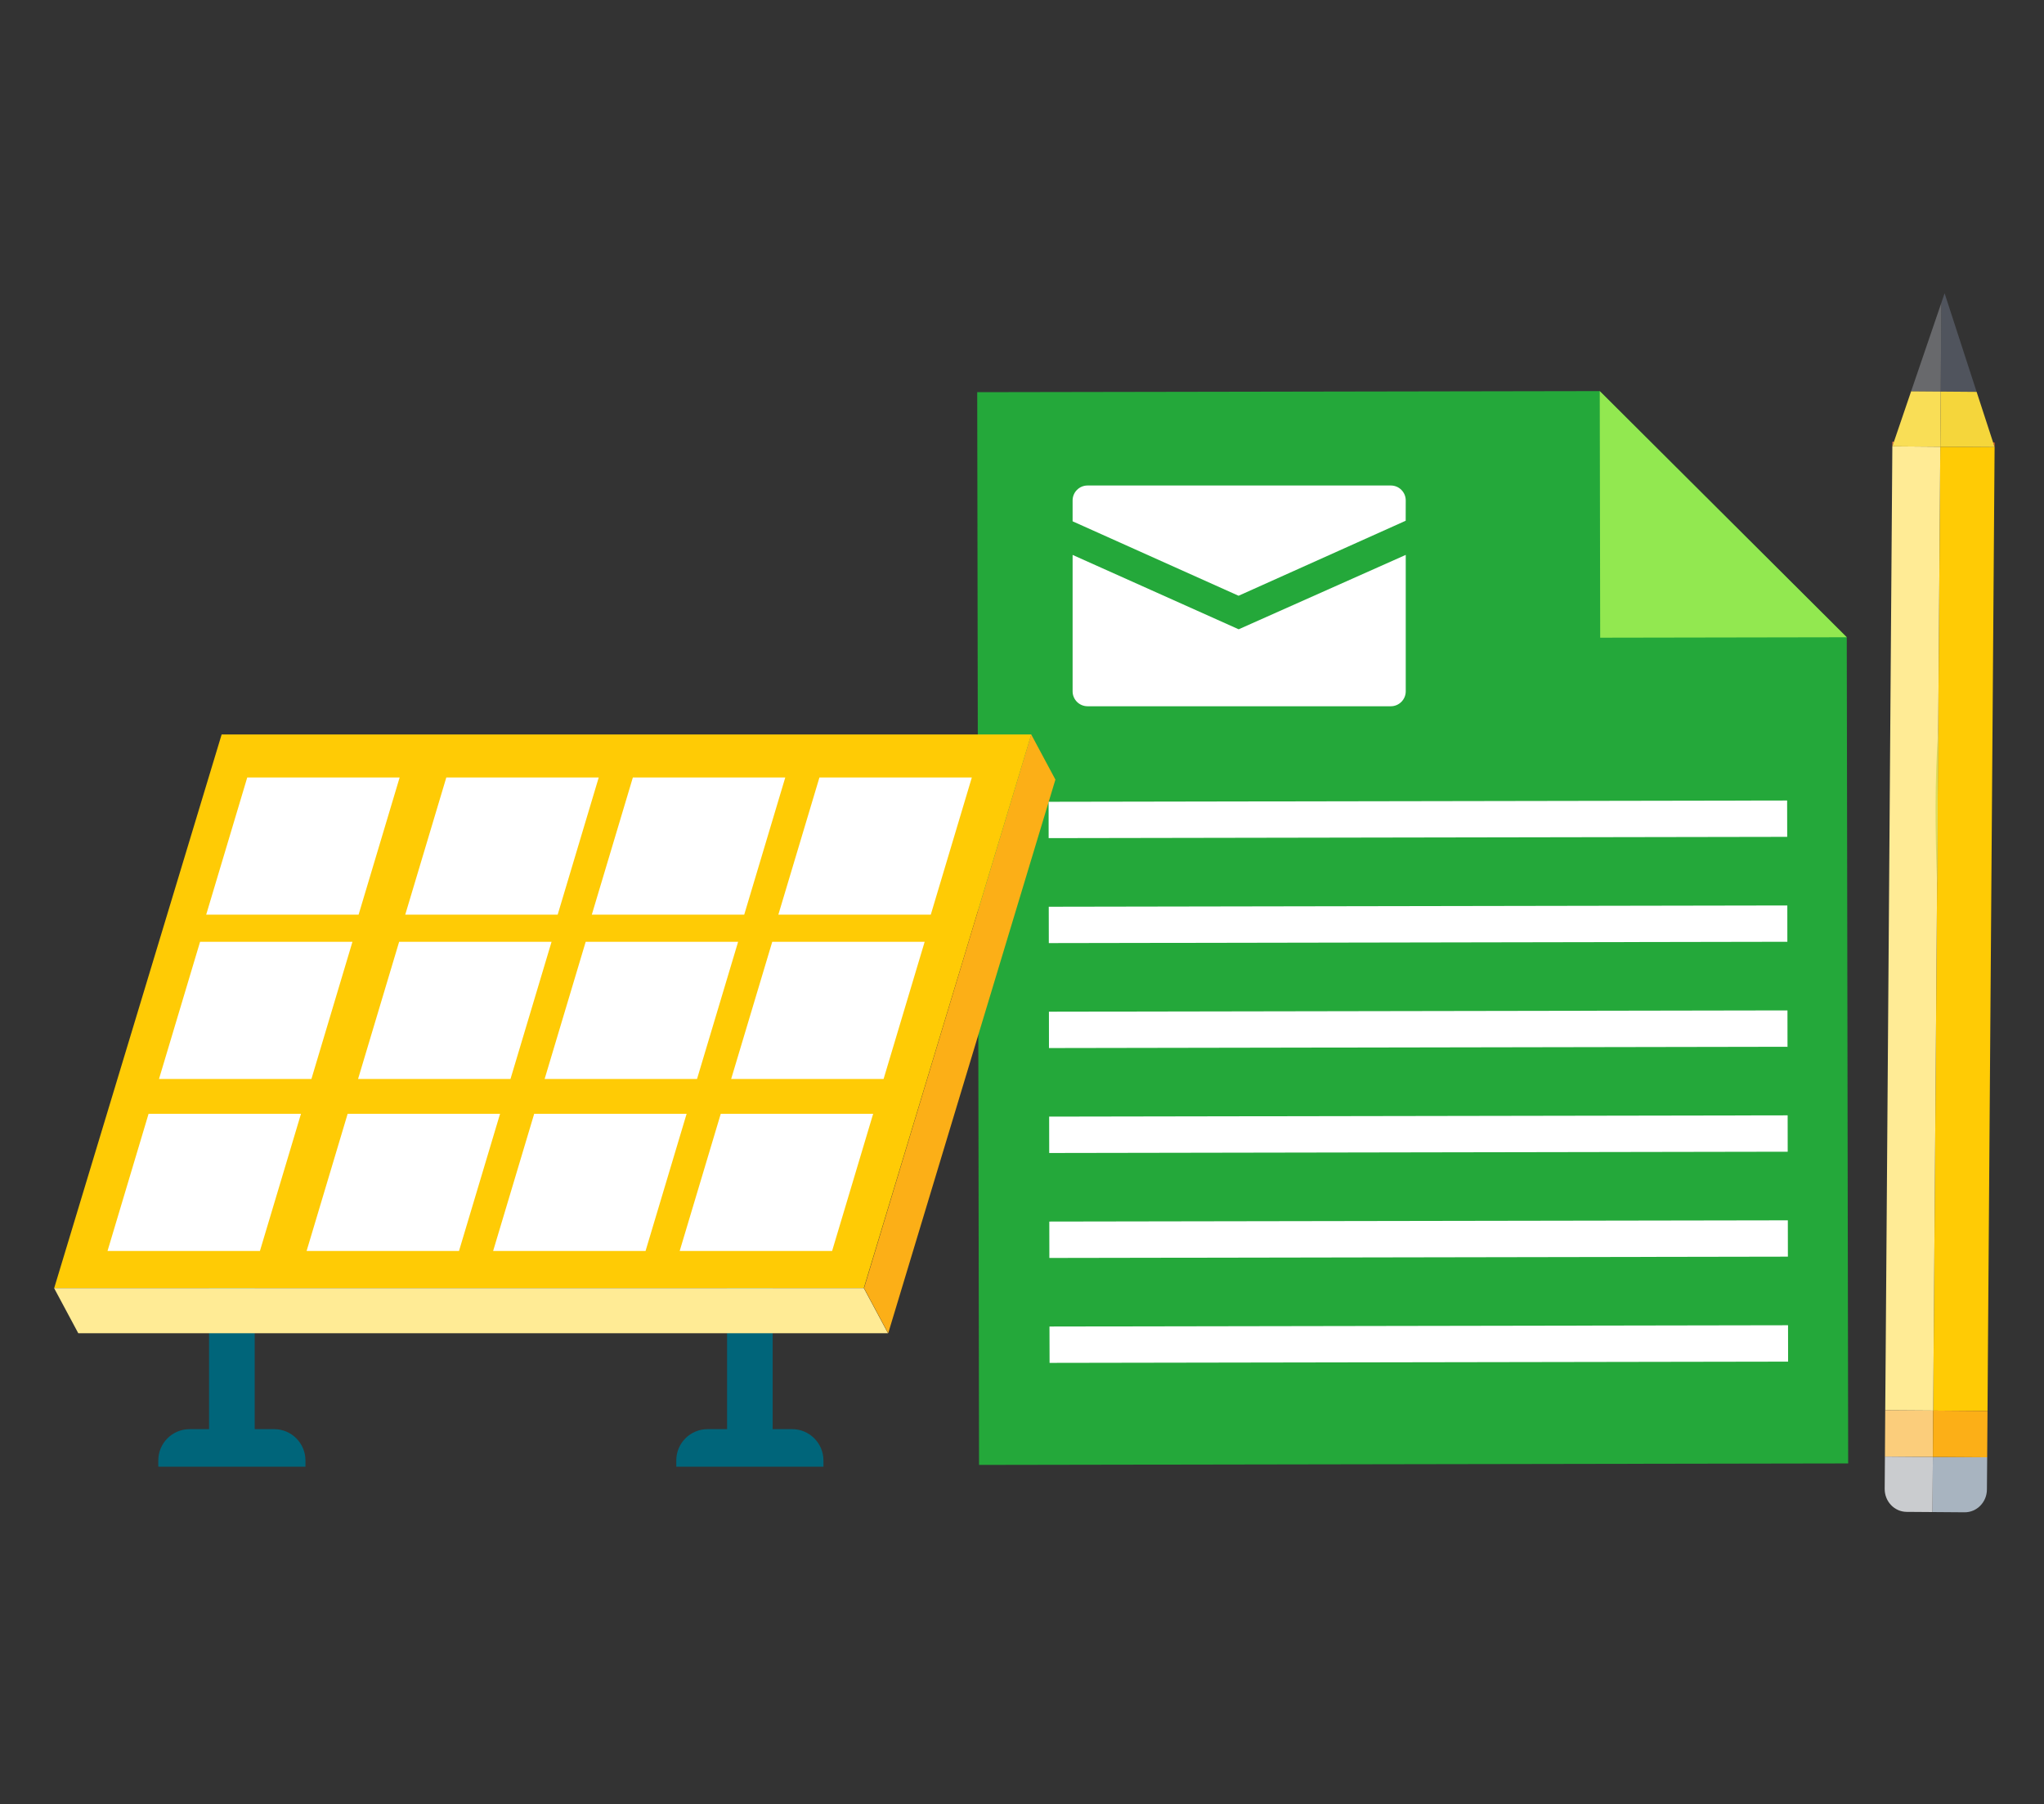 <?xml version="1.0" encoding="utf-8"?>
<!-- Generator: Adobe Illustrator 15.0.0, SVG Export Plug-In . SVG Version: 6.00 Build 0)  -->
<!DOCTYPE svg PUBLIC "-//W3C//DTD SVG 1.1//EN" "http://www.w3.org/Graphics/SVG/1.1/DTD/svg11.dtd">
<svg version="1.1" id="Layer_1" xmlns="http://www.w3.org/2000/svg" xmlns:xlink="http://www.w3.org/1999/xlink" x="0px" y="0px"
	 width="553px" height="488px" viewBox="0 0 553 488" enable-background="new 0 0 553 488" xml:space="preserve">
<rect x="0" y="0" width="553" height="488" fill="#333333" stroke="none"/>
<polyline fill="#24A83A" points="432.807,105.789 264.383,106.08 264.877,396.248 500.02,395.846 499.639,172.373 432.807,105.789 
	"/>
<polyline fill="#92E850" points="432.93,172.49 499.639,172.373 432.807,105.789 432.93,172.49 "/>
<path fill="#A8B4C0" d="M522.824,408.998l8.678,0.066c3.316,0.025,6.035-2.734,6.053-6.15l0.07-8.73l-14.688-0.1L522.824,408.998"/>
<path fill="#CACCCF" d="M509.898,402.709c-0.029,3.434,2.643,6.223,5.953,6.238l6.973,0.051l0.113-14.914l-12.975-0.105
	L509.898,402.709"/>
<polyline fill="#F06526" points="539.635,120.939 539.641,119.707 539.238,119.701 539.635,120.939 "/>
<polyline fill="#F37843" points="511.969,120.732 512.395,119.5 511.979,119.496 511.969,120.732 "/>
<polyline fill="#FFCB05" points="523.182,359.842 523.023,381.553 537.719,381.668 537.824,366.152 539.635,120.939 
	524.945,120.842 523.182,359.842 "/>
<polyline fill="#FFEB95" points="510.168,365.951 510.047,381.463 523.023,381.553 523.182,359.842 524.945,120.842 
	511.969,120.732 510.168,365.951 "/>
<polyline fill="#FBCD7B" points="509.98,391.33 509.963,393.979 522.938,394.084 522.953,391.43 523.023,381.553 510.047,381.463 
	509.98,391.33 "/>
<polyline fill="#FCAF17" points="522.953,391.43 522.938,394.084 537.625,394.184 537.645,391.529 537.719,381.668 523.023,381.553 
	522.953,391.43 "/>
<polyline fill="#50545D" points="525.055,105.92 534.773,105.996 526.109,79.328 525.227,81.91 525.055,105.92 "/>
<polyline fill="#68696C" points="525.055,105.92 525.227,81.91 517.047,105.857 525.055,105.92 "/>
<polyline fill="#F5D63B" points="524.951,119.602 524.945,120.842 539.635,120.939 539.238,119.701 534.773,105.996 525.055,105.92 
	524.951,119.602 "/>
<polyline fill="#F9DE56" points="512.395,119.5 511.969,120.732 524.945,120.842 524.951,119.602 525.055,105.92 517.047,105.857 
	512.395,119.5 "/>
<path fill="#DBDB5E" d="M524.074,238.986c-0.529-13.854-0.668-27.732,0.309-41.555L524.074,238.986"/>
<rect x="56.562" y="336.633" fill="#00657A" width="12.344" height="55.523"/>
<rect x="196.709" y="336.633" fill="#00657A" width="12.33" height="55.523"/>
<path fill="#00657A" d="M74.168,386.572H51.293c-4.672,0-8.469,3.791-8.469,8.473v1.688h39.814v-1.688
	C82.639,390.363,78.848,386.572,74.168,386.572"/>
<path fill="#00657A" d="M214.311,386.572h-22.875c-4.676,0-8.471,3.791-8.471,8.473v1.688h39.816v-1.688
	C222.781,390.363,218.988,386.572,214.311,386.572"/>
<polygon fill="#FFCB05" points="14.658,348.428 233.703,348.428 279.012,198.672 59.963,198.672 "/>
<g>
	<polygon fill="#FFFFFF" points="96.877,291.846 138.113,291.846 149.223,254.748 107.986,254.748 	"/>
	<polygon fill="#FFFFFF" points="82.949,338.377 124.182,338.377 135.289,301.277 94.055,301.277 	"/>
	<polygon fill="#FFFFFF" points="43.02,291.846 84.256,291.846 95.355,254.748 54.129,254.748 	"/>
	<polygon fill="#FFFFFF" points="29.09,338.377 70.322,338.377 81.432,301.277 40.195,301.277 	"/>
	<polygon fill="#FFFFFF" points="147.35,291.846 188.582,291.846 199.695,254.748 158.457,254.748 	"/>
	<polygon fill="#FFFFFF" points="133.416,338.377 174.654,338.377 185.762,301.277 144.525,301.277 	"/>
	<polygon fill="#FFFFFF" points="197.816,291.846 239.055,291.846 250.164,254.748 208.932,254.748 	"/>
	<polygon fill="#FFFFFF" points="109.639,247.404 150.877,247.404 161.984,210.305 120.748,210.305 	"/>
	<polygon fill="#FFFFFF" points="55.785,247.404 97.018,247.404 108.121,210.305 66.891,210.305 	"/>
	<polygon fill="#FFFFFF" points="160.113,247.404 201.348,247.404 212.453,210.305 171.219,210.305 	"/>
	<polygon fill="#FFFFFF" points="210.582,247.404 251.822,247.404 262.926,210.305 221.695,210.305 	"/>
	<polygon fill="#FFFFFF" points="183.887,338.377 225.125,338.377 236.23,301.277 194.998,301.277 	"/>
</g>
<polygon fill="#FFEB95" points="14.637,348.428 21.176,360.627 240.244,360.627 233.703,348.428 "/>
<polygon fill="#FCAF17" points="233.762,348.434 240.303,360.633 285.537,210.873 278.996,198.668 "/>
<g>
	<g>
		<g>
			<path fill="#FFFFFF" d="M290.191,150.1v36.898c0,2.227,1.814,4.039,4.041,4.039h82.053c2.223,0,4.035-1.812,4.035-4.039v-36.902
				l-45.199,20.121L290.191,150.1z"/>
		</g>
		<g>
			<path fill="#FFFFFF" d="M290.191,141.01l44.902,20.137l45.213-20.289l0.014-5.496c0-1.076-0.418-2.088-1.18-2.854
				c-0.762-0.764-1.777-1.184-2.855-1.184h-82.053c-2.227,0-4.041,1.811-4.041,4.041V141.01L290.191,141.01z"/>
		</g>
	</g>
</g>
<polyline fill="#FFFFFF" points="283.697,216.877 283.711,226.707 483.525,226.361 483.502,216.531 283.697,216.877 "/>
<polyline fill="#FFFFFF" points="283.756,255.1 483.566,254.744 483.555,244.92 283.738,245.266 283.756,255.1 "/>
<polyline fill="#FFFFFF" points="283.797,283.49 483.607,283.137 483.594,273.307 283.785,273.65 283.797,283.49 "/>
<polyline fill="#FFFFFF" points="283.861,311.877 483.66,311.531 483.645,301.693 283.844,302.033 283.861,311.877 "/>
<polyline fill="#FFFFFF" points="283.902,340.266 483.711,339.914 483.695,330.088 283.885,330.422 283.902,340.266 "/>
<polyline fill="#FFFFFF" points="283.961,368.648 483.766,368.311 483.75,358.467 283.932,358.811 283.961,368.648 "/>
</svg>
